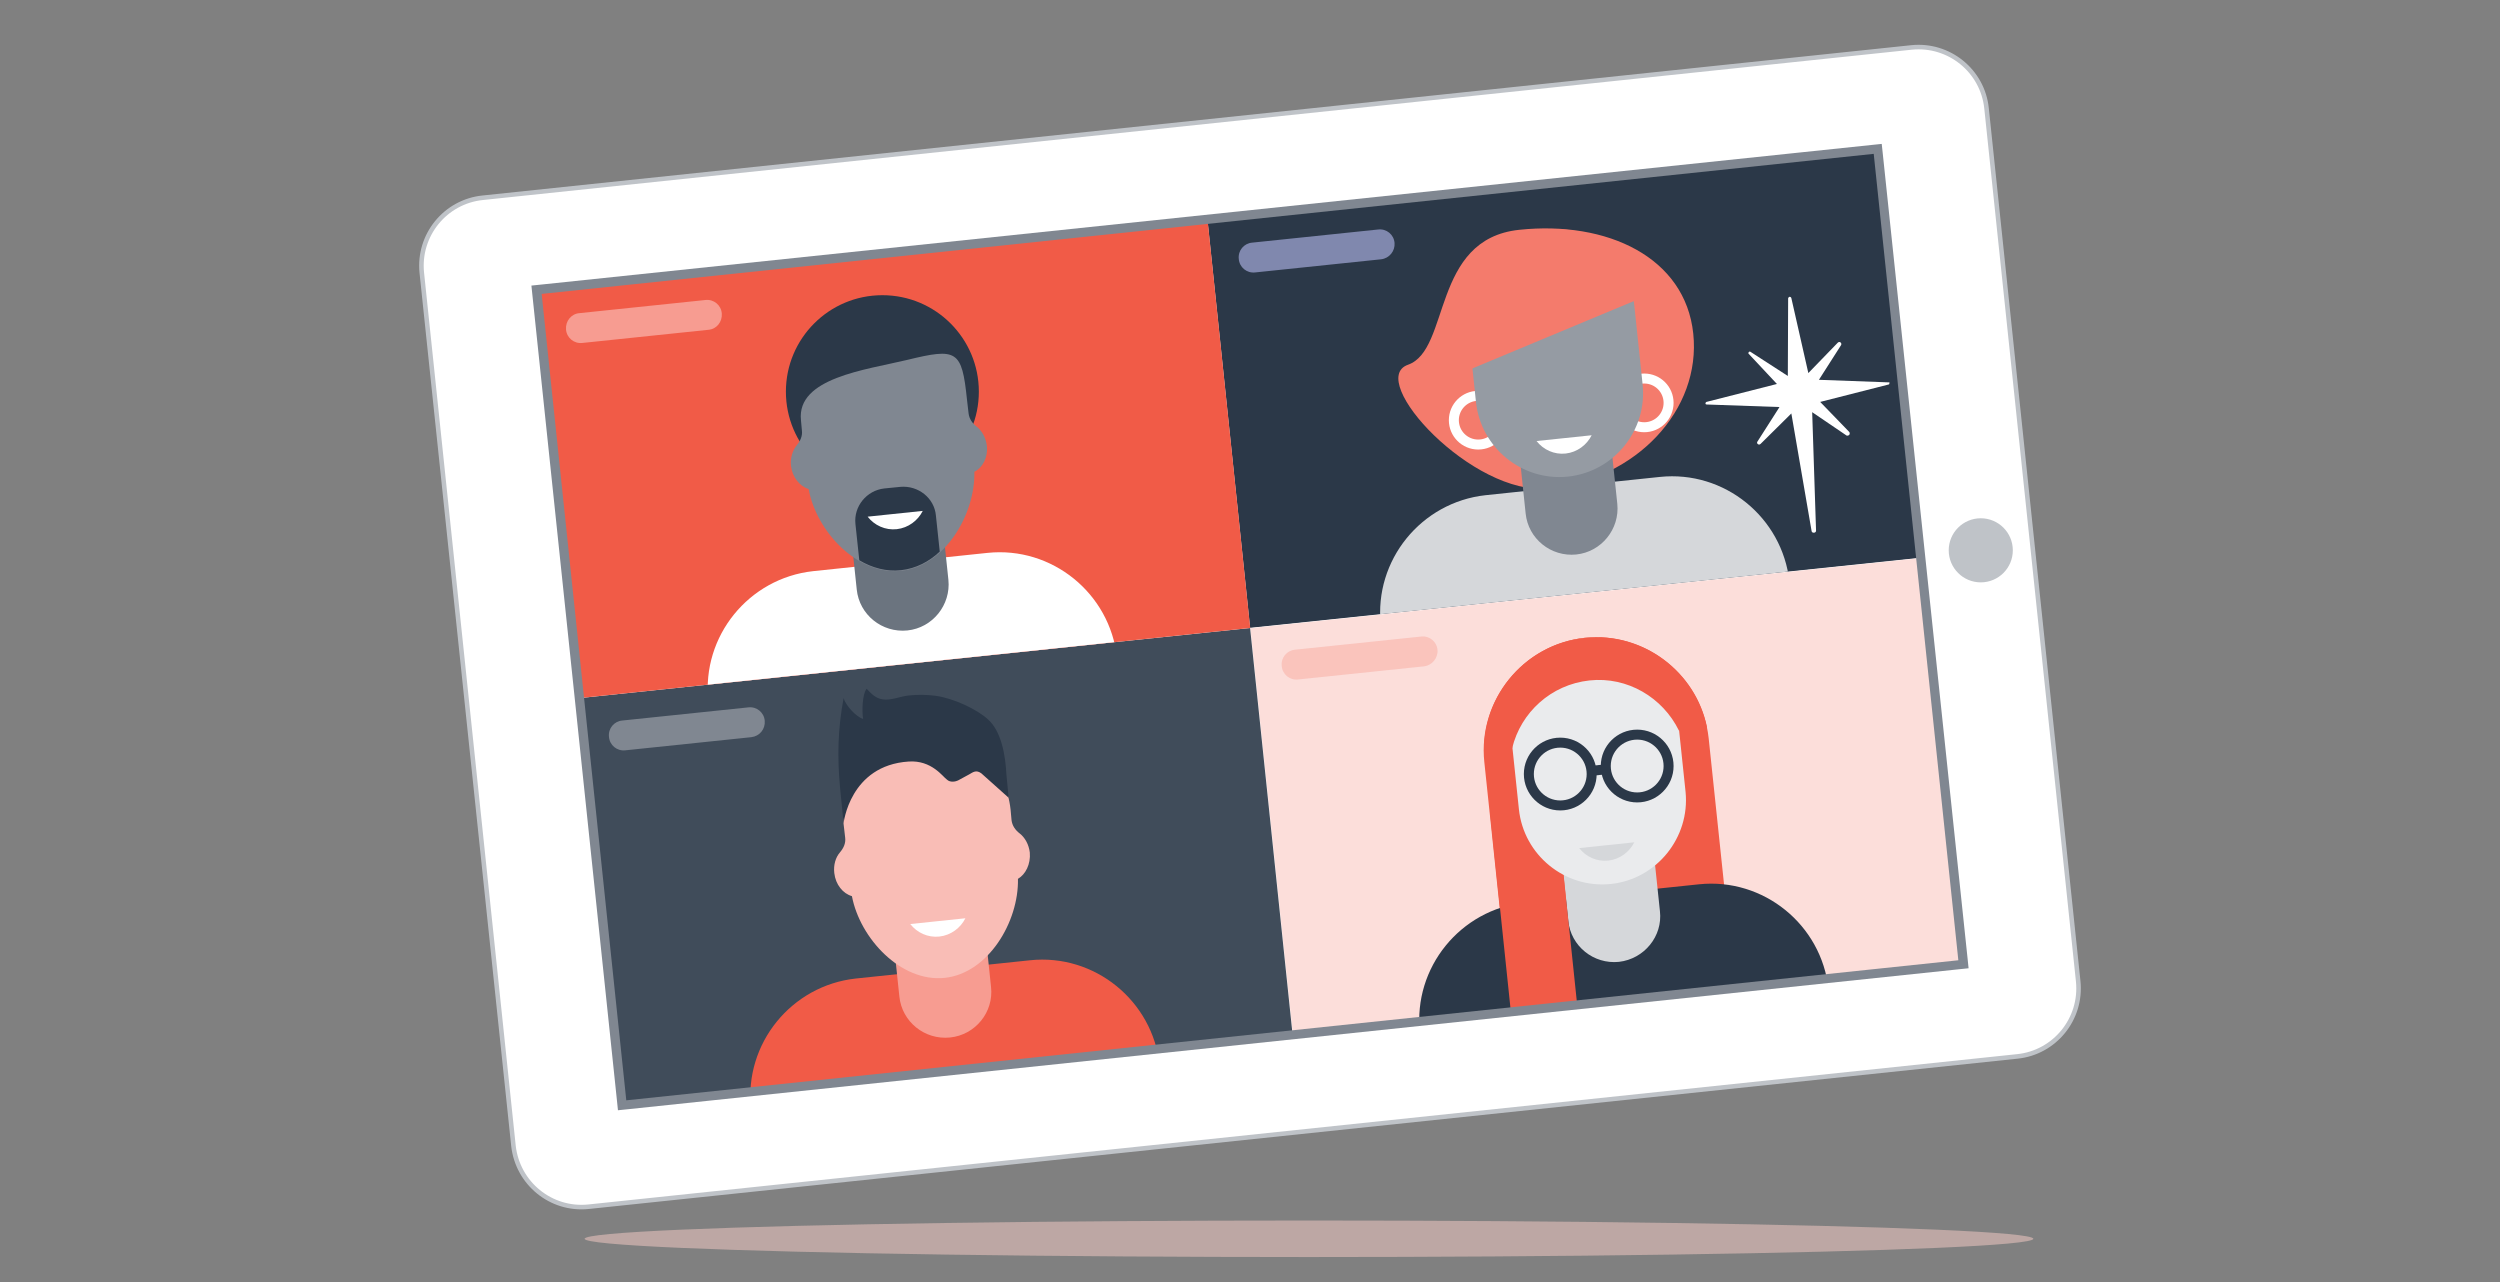 <?xml version="1.0" encoding="utf-8"?>
<!-- Generator: Adobe Illustrator 26.3.1, SVG Export Plug-In . SVG Version: 6.00 Build 0)  -->
<svg version="1.1" id="Layer_1" xmlns="http://www.w3.org/2000/svg" xmlns:xlink="http://www.w3.org/1999/xlink" x="0px" y="0px"
	 viewBox="0 0 780 400" style="enable-background:new 0 0 780 400;" xml:space="preserve">
<rect x="0" y="0" width="780" height="400" fill="#808080" stroke="none"/>
<style type="text/css">
	.st0{fill:#FFFFFF;stroke:#BFC3C8;stroke-width:1.417;stroke-miterlimit:10;}
	.st1{clip-path:url(#SVGID_00000054236491726120139790000014478294643693034668_);fill:#F47B6C;}
	.st2{clip-path:url(#SVGID_00000054236491726120139790000014478294643693034668_);}
	.st3{fill:none;stroke:#FFFFFF;stroke-width:3.116;stroke-miterlimit:10;}
	.st4{clip-path:url(#SVGID_00000054236491726120139790000014478294643693034668_);fill:#D5D7DA;}
	.st5{clip-path:url(#SVGID_00000054236491726120139790000014478294643693034668_);fill:#808791;}
	.st6{clip-path:url(#SVGID_00000054236491726120139790000014478294643693034668_);fill:#959BA3;}
	.st7{fill:#F47B6C;}
	.st8{clip-path:url(#SVGID_00000054236491726120139790000014478294643693034668_);fill:#FFFFFF;}
	.st9{fill:#8088AE;}
	.st10{clip-path:url(#SVGID_00000039093385264295712000000001573259120971408306_);}
	.st11{fill:#F15B47;}
	.st12{fill:#2B3848;}
	.st13{fill:#D5D7DA;}
	.st14{fill:#EAEBED;}
	.st15{fill:none;stroke:#2B3848;stroke-width:3.116;stroke-miterlimit:10;}
	.st16{opacity:0.2;clip-path:url(#SVGID_00000039093385264295712000000001573259120971408306_);}
	.st17{clip-path:url(#SVGID_00000083052420763075811580000000375523486449853581_);}
	.st18{fill:#F79C91;}
	.st19{fill:#F9BDB6;}
	.st20{fill:#FFFFFF;}
	.st21{clip-path:url(#SVGID_00000083052420763075811580000000375523486449853581_);fill:#2B3848;}
	.st22{fill:#808791;}
	.st23{clip-path:url(#SVGID_00000151505109033955803180000011243452250787288490_);fill:#2B3848;}
	.st24{clip-path:url(#SVGID_00000151505109033955803180000011243452250787288490_);}
	.st25{fill:#6B747F;}
	.st26{fill:#BFC3C8;}
	.st27{opacity:0.5;fill:#FBCEC8;}
</style>
<g>
	<g>
		<g>
			<path class="st0" d="M160.2,357.5L131.6,85.1c-1.2-11.7,7.3-22.2,19-23.4l445.8-46.9c11.7-1.2,22.2,7.3,23.4,19l28.6,272.4
				c1.2,11.7-7.3,22.2-19,23.4l-445.8,46.9C171.9,377.7,161.5,369.2,160.2,357.5z"/>
			<g>
				<g>
					<g>
						<defs>
							
								<rect id="SVGID_1_" x="382.7" y="57.2" transform="matrix(0.995 -0.104 0.104 0.995 -9.984 51.701)" width="211" height="127.7"/>
						</defs>
						<use xlink:href="#SVGID_1_"  style="overflow:visible;fill:#2B3848;"/>
						<clipPath id="SVGID_00000173879555063235886410000003868904999912666284_">
							<use xlink:href="#SVGID_1_"  style="overflow:visible;"/>
						</clipPath>
						<path style="clip-path:url(#SVGID_00000173879555063235886410000003868904999912666284_);fill:#F47B6C;" d="M528.3,104.1
							c2.5,23.8-17.7,45.4-45.2,48.3c-23.5,2.5-57.1-33.9-43.8-38.6c13.3-4.7,7.2-39.2,34.7-42.1C501.5,68.8,525.8,80.3,528.3,104.1
							z"/>
						<g style="clip-path:url(#SVGID_00000173879555063235886410000003868904999912666284_);">
							<circle class="st3" cx="461.2" cy="131.1" r="7.6"/>
							<circle class="st3" cx="513" cy="125.7" r="7.6"/>
						</g>
						<path style="clip-path:url(#SVGID_00000173879555063235886410000003868904999912666284_);fill:#D5D7DA;" d="M532.5,287.9
							l-54.4,5.7c-20.1,2.1-38.2-12.6-40.4-32.7l-6.9-66c-2.1-20.1,12.6-38.2,32.7-40.4l54.4-5.7c20.1-2.1,38.2,12.6,40.4,32.7
							l6.9,66C567.2,267.6,552.5,285.7,532.5,287.9z"/>
						<path style="clip-path:url(#SVGID_00000173879555063235886410000003868904999912666284_);fill:#808791;" d="M491.8,173
							L491.8,173c-7.9,0.8-15-4.9-15.8-12.8l-1.8-17.1c-0.8-7.9,4.9-15,12.8-15.8h0c7.9-0.8,15,4.9,15.8,12.8l1.8,17.1
							C505.4,165.1,499.6,172.2,491.8,173z"/>
						<path style="clip-path:url(#SVGID_00000173879555063235886410000003868904999912666284_);fill:#959BA3;" d="M489.2,148.7
							L489.2,148.7c-14.3,1.5-27.2-9-28.7-23.3l-2.6-24.7c-1.5-14.3,9-27.2,23.3-28.7l0,0c14.3-1.5,27.2,9,28.7,23.3l2.6,24.7
							C514,134.3,503.5,147.2,489.2,148.7z"/>
						<g style="clip-path:url(#SVGID_00000173879555063235886410000003868904999912666284_);">
							<path class="st7" d="M450.2,110.4c-2-19.2,12.1-36.6,31.3-38.7c10.4-1.1,20.3,2.6,27.5,9.2l1.1,12.9l-59,24.6L450.2,110.4z"
								/>
						</g>
						<path style="clip-path:url(#SVGID_00000173879555063235886410000003868904999912666284_);fill:#FFFFFF;" d="M479.4,137.6
							c2.1,2.7,5.5,4.3,9.1,3.9c3.6-0.4,6.6-2.7,8.1-5.7L479.4,137.6z"/>
						<g style="clip-path:url(#SVGID_00000173879555063235886410000003868904999912666284_);">
							<g>
								<path class="st9" d="M430.9,80.9L391.6,85c-2.6,0.3-4.9-1.6-5.1-4.2c-0.3-2.6,1.6-4.9,4.2-5.1l39.3-4.1
									c2.6-0.3,4.9,1.6,5.1,4.2C435.3,78.3,433.5,80.6,430.9,80.9z"/>
							</g>
						</g>
					</g>
					<g>
						<g>
							<defs>
								
									<rect id="SVGID_00000087379421159103379300000018334787373187681675_" x="396.1" y="184.3" transform="matrix(0.995 -0.104 0.104 0.995 -23.19 53.792)" width="211" height="127.7"/>
							</defs>
							<use xlink:href="#SVGID_00000087379421159103379300000018334787373187681675_"  style="overflow:visible;fill:#FCDEDA;"/>
							<clipPath id="SVGID_00000124875350577690898060000014781043167111475870_">
								<use xlink:href="#SVGID_00000087379421159103379300000018334787373187681675_"  style="overflow:visible;"/>
							</clipPath>
							<g style="clip-path:url(#SVGID_00000124875350577690898060000014781043167111475870_);">
								<path class="st11" d="M506.6,314.6L506.6,314.6c-19.2,2-36.6-12.1-38.7-31.3l-4.8-45.6c-2-19.2,12.1-36.6,31.3-38.7l0,0
									c19.2-2,36.6,12.1,38.7,31.3l4.8,45.6C540,295.2,525.9,312.6,506.6,314.6z"/>
								<path class="st12" d="M544.7,415l-54.4,5.7c-20.1,2.1-38.2-12.6-40.4-32.7l-6.9-66c-2.1-20.1,12.6-38.2,32.7-40.4l54.4-5.7
									c20.1-2.1,38.2,12.6,40.4,32.7l6.9,66C579.5,394.7,564.8,412.9,544.7,415z"/>
								<path class="st13" d="M505.1,300.1L505.1,300.1c-7.9,0.8-15-4.9-15.8-12.8l-1.8-17.1c-0.8-7.9,4.9-15,12.8-15.8h0
									c7.9-0.8,15,4.9,15.8,12.8l1.8,17.1C518.8,292.1,513,299.2,505.1,300.1z"/>
								
									<rect x="468.7" y="251.5" transform="matrix(0.995 -0.104 0.104 0.995 -27.662 51.668)" class="st11" width="20.8" height="76.5"/>
								<path class="st14" d="M502.6,275.8L502.6,275.8c-14.3,1.5-27.2-9-28.7-23.3l-2.6-24.7c-1.5-14.3,9-27.2,23.3-28.7l0,0
									c14.3-1.5,27.2,9,28.7,23.3l2.6,24.7C527.3,261.3,516.9,274.3,502.6,275.8z"/>
								<path class="st13" d="M492.7,264.6c2.1,2.7,5.5,4.3,9.1,3.9s6.6-2.7,8.1-5.7L492.7,264.6z"/>
								<path class="st11" d="M494.5,199L494.5,199c-18.1,1.9-31.6,17.4-31.5,35.3l8.8-0.9c2.7-11.1,12.1-19.8,24.1-21.1
									c11.9-1.3,22.9,5.4,27.9,15.6l8.8-0.9C529.1,209.5,512.6,197.1,494.5,199z"/>
								<g>
									<g>
										<g>
											<circle class="st15" cx="486.8" cy="241.5" r="9.8"/>
											<circle class="st15" cx="510.8" cy="239" r="9.8"/>
										</g>
										<line class="st15" x1="495.6" y1="240.6" x2="502.1" y2="239.9"/>
									</g>
								</g>
							</g>
							<g style="opacity:0.2;clip-path:url(#SVGID_00000124875350577690898060000014781043167111475870_);">
								<g>
									<path class="st11" d="M444.3,207.9L405,212c-2.6,0.3-4.9-1.6-5.1-4.2c-0.3-2.6,1.6-4.9,4.2-5.1l39.3-4.1
										c2.6-0.3,4.9,1.6,5.1,4.2C448.7,205.3,446.8,207.6,444.3,207.9z"/>
								</g>
							</g>
						</g>
					</g>
					<g>
						<defs>
							
								<rect id="SVGID_00000140005353337922111100000010329267864614267310_" x="186.2" y="206.3" transform="matrix(0.995 -0.104 0.104 0.995 -26.645 31.976)" width="211" height="127.7"/>
						</defs>
						<use xlink:href="#SVGID_00000140005353337922111100000010329267864614267310_"  style="overflow:visible;fill:#404C5A;"/>
						<clipPath id="SVGID_00000177473529839119008420000012894292972026645913_">
							<use xlink:href="#SVGID_00000140005353337922111100000010329267864614267310_"  style="overflow:visible;"/>
						</clipPath>
						<g style="clip-path:url(#SVGID_00000177473529839119008420000012894292972026645913_);">
							<g>
								<path class="st11" d="M336,438.7l-54.4,5.7c-20.1,2.1-38.2-12.6-40.4-32.7l-6.9-66c-2.1-20.1,12.6-38.2,32.7-40.4l54.4-5.7
									c20.1-2.1,38.2,12.6,40.4,32.7l6.9,66C370.8,418.4,356.1,436.6,336,438.7z"/>
								<path class="st18" d="M296.4,323.7L296.4,323.7c-7.9,0.8-15-4.9-15.8-12.8l-1.8-17.1c-0.8-7.9,4.9-15,12.8-15.8h0
									c7.9-0.8,15,4.9,15.8,12.8l1.8,17.1C310.1,315.8,304.3,322.9,296.4,323.7z"/>
							</g>
							<path class="st19" d="M321.3,266c-0.3-2.5-1.5-4.7-3.2-6c-1.3-1-2.3-2.4-2.5-4.1l-0.3-3.3c-1.4-13.2-12-24-25.3-24.4
								c-16.1-0.4-28.4,13.4-26.8,28.9l0.5,4.3c0.2,1.7-0.5,3.2-1.6,4.5c-1.4,1.6-2.1,4-1.8,6.5c0.4,3.6,2.7,6.4,5.5,7.2
								c2.5,13.2,15.3,26.9,28.9,25.5c13.6-1.4,23.2-17.5,22.9-30.9C320,272.8,321.6,269.6,321.3,266z"/>
							<path class="st20" d="M284,288.3c2.1,2.7,5.5,4.3,9.1,3.9c3.6-0.4,6.6-2.7,8.1-5.7L284,288.3z"/>
						</g>
						<path style="clip-path:url(#SVGID_00000177473529839119008420000012894292972026645913_);fill:#2B3848;" d="M314,241.6
							c-0.3-6-1.6-13.5-5.8-17.2c-3.4-3.1-10.6-6.5-16.2-7.3c-2.9-0.4-5.8-0.4-8.6-0.1c-2.6,0.3-5.4,1.6-8,1.2
							c-2.2-0.3-3.6-1.8-5-3.3c-1.4,1.6-1.5,7.3-1.1,9.4c-2.2-0.6-5.5-4.3-6.1-6.5c-1.8,9.7-2,18.2-1.1,28l1.1,11.1
							c0,0,1.9-18.1,20.3-19.3c7.2-0.5,10.7,4.8,11.9,5.6c1.1,1.1,2.9,0.6,3.5,0.3l3.5-1.9c1.2-0.7,2.2-1.5,3.8-0.3l8.5,7.6
							L314,241.6z"/>
						<g style="clip-path:url(#SVGID_00000177473529839119008420000012894292972026645913_);">
							<g>
								<path class="st22" d="M234.4,230l-39.3,4.1c-2.6,0.3-4.9-1.6-5.1-4.2c-0.3-2.6,1.6-4.9,4.2-5.1l39.3-4.1
									c2.6-0.3,4.9,1.6,5.1,4.2S237,229.7,234.4,230z"/>
							</g>
						</g>
					</g>
					<g>
						<defs>
							
								<rect id="SVGID_00000168112297526162216960000015272497829565516177_" x="172.9" y="79.3" transform="matrix(0.995 -0.104 0.104 0.995 -13.439 29.884)" width="211" height="127.7"/>
						</defs>
						<use xlink:href="#SVGID_00000168112297526162216960000015272497829565516177_"  style="overflow:visible;fill:#F15B47;"/>
						<clipPath id="SVGID_00000144320642338613493100000006225881367322849721_">
							<use xlink:href="#SVGID_00000168112297526162216960000015272497829565516177_"  style="overflow:visible;"/>
						</clipPath>
						
							<circle style="clip-path:url(#SVGID_00000144320642338613493100000006225881367322849721_);fill:#2B3848;" cx="275.3" cy="122.2" r="30.1"/>
						<g style="clip-path:url(#SVGID_00000144320642338613493100000006225881367322849721_);">
							<g>
								<path class="st20" d="M322.7,311.6l-54.4,5.7c-20.1,2.1-38.2-12.6-40.4-32.7l-6.9-66c-2.1-20.1,12.6-38.2,32.7-40.4
									l54.4-5.7c20.1-2.1,38.2,12.6,40.4,32.7l6.9,66C357.5,291.4,342.8,309.5,322.7,311.6z"/>
								<path class="st25" d="M283.1,196.7L283.1,196.7c-7.9,0.8-15-4.9-15.8-12.8l-1.8-17.1c-0.8-7.9,4.9-15,12.8-15.8h0
									c7.9-0.8,15,4.9,15.8,12.8l1.8,17.1C296.7,188.7,291,195.9,283.1,196.7z"/>
							</g>
							<path class="st22" d="M246.8,145.4c-0.3-2.5,0.5-4.9,1.8-6.5c1.1-1.3,1.8-2.9,1.6-4.5l-0.3-3.3
								c-1.4-13.2,20.2-15.7,33.1-18.8c15.6-3.8,17.1-3.1,18.7,12.4l0.5,4.3c0.2,1.7,1.2,3.1,2.5,4.1c1.7,1.3,2.9,3.5,3.2,6
								c0.4,3.6-1.3,6.8-3.9,8.1c0.3,13.4-9.3,29.5-22.9,30.9c-13.6,1.4-26.4-12.3-28.8-25.5C249.5,151.7,247.2,148.9,246.8,145.4z"
								/>
							<path class="st12" d="M280.9,151.9l-5,0.5c-5.5,0.6-9.6,5.6-9,11.1l1.2,11.3c4,2.4,8.5,3.6,13,3.1c4.6-0.5,8.7-2.6,12.1-5.8
								l-1.2-11.3C291.5,155.4,286.5,151.4,280.9,151.9z"/>
							<path class="st20" d="M270.7,161.2c2.1,2.7,5.5,4.3,9.1,3.9c3.6-0.4,6.6-2.7,8.1-5.7L270.7,161.2z"/>
						</g>
						<g style="clip-path:url(#SVGID_00000144320642338613493100000006225881367322849721_);">
							<g>
								<path class="st18" d="M221,102.9l-39.3,4.1c-2.6,0.3-4.9-1.6-5.1-4.2s1.6-4.9,4.2-5.1l39.3-4.1c2.6-0.3,4.9,1.6,5.1,4.2
									S223.6,102.7,221,102.9z"/>
							</g>
						</g>
					</g>
					<path class="st20" d="M589.3,119.3l-21.8-0.8l6.9-10.8c0.2-0.3,0.1-0.7-0.2-0.9c-0.1-0.1-0.3-0.1-0.4-0.1
						c-0.1,0-0.3,0.1-0.4,0.2l-9.2,9.5L558.9,93c-0.1-0.3-0.3-0.4-0.6-0.4c-0.2,0.1-0.4,0.3-0.4,0.5l-0.1,24.2l-11.6-7.5
						c-0.1-0.1-0.2-0.1-0.3-0.1c-0.2,0-0.4,0.2-0.4,0.5c0,0.1,0,0.2,0.1,0.2l8.8,9.4l-22,5.6c-0.2,0.1-0.3,0.3-0.3,0.5
						c0,0.2,0.2,0.3,0.3,0.3l22.8,0.8l-6.9,10.8c-0.2,0.3-0.1,0.6,0.2,0.8c0.1,0.1,0.3,0.1,0.4,0.1c0.1,0,0.3-0.1,0.4-0.2l9.6-9.5
						l6.3,36.6c0,0.4,0.4,0.7,0.8,0.6c0.4,0,0.7-0.4,0.6-0.8l-1.2-36.8l10.6,7.2c0.1,0.1,0.3,0.2,0.5,0.1c0.4,0,0.7-0.4,0.6-0.8
						c0-0.2-0.1-0.3-0.2-0.4l-9-9.3l21.2-5.4c0.3,0,0.4-0.2,0.4-0.5S589.5,119.2,589.3,119.3z"/>
				</g>
			</g>
			<g>
				<path class="st22" d="M584.6,48L611,299.6l-415.6,43.7L169,91.7L584.6,48 M587.1,44.9l-2.9,0.3L168.7,88.8l-2.9,0.3l0.3,2.9
					l26.4,251.5l0.3,2.9l2.9-0.3l415.6-43.7l2.9-0.3l-0.3-2.9L587.4,47.7L587.1,44.9L587.1,44.9z"/>
			</g>
			<circle class="st26" cx="618" cy="171.7" r="10"/>
		</g>
	</g>
	<ellipse class="st27" cx="408.4" cy="386.5" rx="226" ry="5.7"/>
</g>
</svg>
